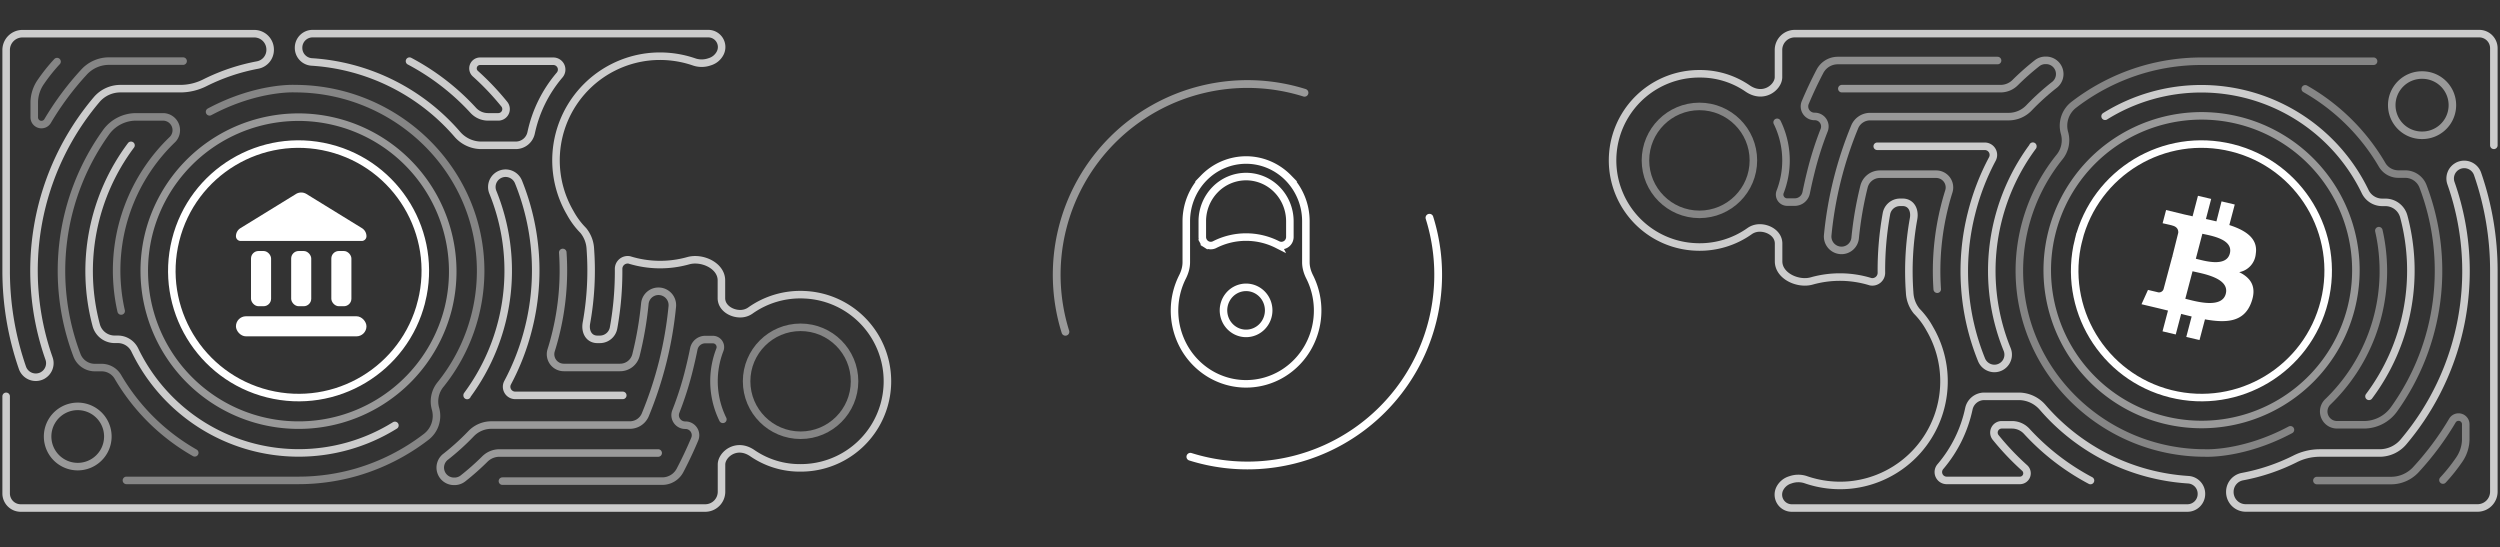 <svg width="498" height="109" viewBox="0 0 498 109" fill="none" xmlns="http://www.w3.org/2000/svg"><rect x="0" y="0" width="498" height="109" fill="#333333" stroke="none"/><path d="M284.747 43.372a37.994 37.994 0 0 1-47.627 47.613" stroke="#fff" stroke-width="1.548" stroke-linecap="round"/><path opacity=".5" d="M212.231 66.093a38.004 38.004 0 0 1 9.396-38.23 37.993 37.993 0 0 1 38.231-9.383" stroke="#fff" stroke-width="1.548" stroke-linecap="round"/><path opacity=".5" d="M89.305 61.39a30.74 30.74 0 1 1-59.651-14.886 30.74 30.74 0 0 1 59.65 14.886v0ZM131.105 90.24h-31.63a4.12 4.12 0 0 0-2.9 1.21 51.146 51.146 0 0 1-4.35 3.85 2.72 2.72 0 0 1-1.69.58h-.06a2.73 2.73 0 0 1-1.66-4.93 48.255 48.255 0 0 0 5-4.53 5.6 5.6 0 0 1 4.09-1.75h27.54a3.332 3.332 0 0 0 3.08-2 75.925 75.925 0 0 0 3.51-10.65 75.331 75.331 0 0 0 1.89-11 2.766 2.766 0 0 0-2.8-3v0a2.729 2.729 0 0 0-2.67 2.46 70.475 70.475 0 0 1-1.76 10.22v0a3.26 3.26 0 0 1-3.22 2.5h-11.16a2.639 2.639 0 0 1-2.53-3.41c.32-1.008.61-2.038.87-3.09a52.836 52.836 0 0 0 1.45-16.41" stroke="#fff" stroke-width="1.5" stroke-linecap="round" stroke-linejoin="round"/><path opacity=".75" d="M26.095 28.95a41.8 41.8 0 0 0-6.92 35.86 3.8 3.8 0 0 0 3.68 2.78h.62a3.771 3.771 0 0 1 3.39 2.15 36.24 36.24 0 0 0 51.8 15" stroke="#fff" stroke-width="1.5" stroke-linecap="round" stroke-linejoin="round"/><path opacity=".4" d="M36.474 12.172h-14.79a6.73 6.73 0 0 0-4.9 2.14 57.737 57.737 0 0 0-7.31 9.82 1.43 1.43 0 0 1-2.65-.73v-3.13a7.31 7.31 0 0 1 1.34-4 35.076 35.076 0 0 1 3.2-4" stroke="#fff" stroke-width="1.5" stroke-linecap="round" stroke-linejoin="round"/><path opacity=".75" d="M93.055 78.78v-.06a41.57 41.57 0 0 0 6.93-14.67v0a41.518 41.518 0 0 0-1.81-25.76 2.751 2.751 0 0 1 2.54-3.79v0a2.78 2.78 0 0 1 2.57 1.75 47.002 47.002 0 0 1 2 29.13 47.312 47.312 0 0 1-4.16 10.84 1.72 1.72 0 0 0 1.51 2.54h21.42" stroke="#fff" stroke-width="1.5" stroke-linecap="round" stroke-linejoin="round"/><path opacity=".4" d="M25.185 95.697h34.29a41.707 41.707 0 0 0 11.6-1.65 42 42 0 0 0 13.79-7 5.26 5.26 0 0 0 1.88-5.65 5.32 5.32 0 0 1 1-4.79 36.14 36.14 0 0 0 8-22.63c0-20.17-16.83-36.32-37-36.32 0 0-7.55-.42-17 4.62" stroke="#fff" stroke-width="1.5" stroke-linecap="round" stroke-linejoin="round"/><path opacity=".4" d="M24.134 61.951a35.607 35.607 0 0 1-.77-5 36.17 36.17 0 0 1 11-29.17 2.65 2.65 0 0 0-1.89-4.5h-5.38a7.381 7.381 0 0 0-6 3.11 47.35 47.35 0 0 0-5.76 44.38 3.81 3.81 0 0 0 3.57 2.45h1.33a3.75 3.75 0 0 1 3.24 1.83 41.471 41.471 0 0 0 15.32 15.15" stroke="#fff" stroke-width="1.5" stroke-linecap="round" stroke-linejoin="round"/><path opacity=".45" d="M143.994 83.53c-.15-.29-.28-.59-.41-.89a17.278 17.278 0 0 1-.17-13 1.492 1.492 0 0 0-.191-1.368 1.499 1.499 0 0 0-1.229-.631h-1.52a2.322 2.322 0 0 0-2.27 1.89 91.943 91.943 0 0 1-.87 3.87 65.602 65.602 0 0 1-2.7 8.55 1.999 1.999 0 0 0 1.89 2.75 2.001 2.001 0 0 1 1.85 2.82 81.172 81.172 0 0 1-2.93 6.21 4.003 4.003 0 0 1-3.54 2.11h-31.82" stroke="#fff" stroke-width="1.5" stroke-linecap="round" stroke-linejoin="round"/><path opacity=".75" d="M8.525 74.771a2.8 2.8 0 0 0 1.24-3.37 52.7 52.7 0 0 1 9.49-51.56 6.2 6.2 0 0 1 4.73-2.18h12a10.93 10.93 0 0 0 4.88-1.2 39.73 39.73 0 0 1 10.46-3.51 3.07 3.07 0 0 0 2.49-3v-.06a3.17 3.17 0 0 0-3.17-3.18H4.475a3.25 3.25 0 0 0-3.25 3.24v44a59 59 0 0 0 3.25 19.33 2.82 2.82 0 0 0 4.06 1.49h-.01Z" stroke="#fff" stroke-width="1.5" stroke-linecap="round" stroke-linejoin="round"/><path opacity=".75" d="M81.575 12.18a47.098 47.098 0 0 1 12.67 9.77 4 4 0 0 0 2.94 1.33h2.07a1.553 1.553 0 0 0 1.397-.873 1.556 1.556 0 0 0-.177-1.638 52.592 52.592 0 0 0-5.77-6.08 1.42 1.42 0 0 1 .93-2.49h14.57a1.661 1.661 0 0 1 1.27 2.75 26.068 26.068 0 0 0-5.67 11.5 3.134 3.134 0 0 1-3.1 2.5h-6.86a6.33 6.33 0 0 1-4.77-2.23 41.81 41.81 0 0 0-29-14.38 2.8 2.8 0 0 1-2.6-2.84v0a2.8 2.8 0 0 1 2.8-2.8h78.8a2.668 2.668 0 0 1 2.671 2.537c.023.454-.071.906-.271 1.313a3.443 3.443 0 0 1-2.11 1.76 4.691 4.691 0 0 1-3 .06 20.94 20.94 0 0 0-8.77-1.09 20.754 20.754 0 0 0-18.833 21.23 20.752 20.752 0 0 0 2.833 9.91 15.503 15.503 0 0 0 2.6 3.5 6.293 6.293 0 0 1 1.4 3.66 58.926 58.926 0 0 1-.78 14.76c-.31 1.7.47 3.26 2.19 3.26h.5a2.772 2.772 0 0 0 2.72-2.29 63.28 63.28 0 0 0 1-11.73 1.8 1.8 0 0 1 .648-1.41 1.802 1.802 0 0 1 1.502-.39 20.701 20.701 0 0 0 11.7.16 5.06 5.06 0 0 1 1.4-.19c2.52 0 5.23 1.64 5.23 4.09v3.54c0 1.92 1.94 3.11 3.74 3.11a3.483 3.483 0 0 0 2-.61 17.188 17.188 0 0 1 10.91-3.16 17.25 17.25 0 0 1-.88 34.48 16.65 16.65 0 0 1-9.52-2.87c-3.27-2.31-6.23.25-6.23 2.19v5.43a3.25 3.25 0 0 1-3.25 3.25H4.145a2.897 2.897 0 0 1-2.061-.845 2.907 2.907 0 0 1-.86-2.055V78.95" stroke="#fff" stroke-width="1.5" stroke-linecap="round" stroke-linejoin="round"/><path opacity=".4" d="M159.475 86.7c5.937 0 10.75-4.814 10.75-10.75 0-5.938-4.813-10.75-10.75-10.75s-10.75 4.812-10.75 10.75c0 5.936 4.813 10.75 10.75 10.75Z" stroke="#fff" stroke-width="1.5" stroke-linecap="round" stroke-linejoin="round"/><path opacity=".5" d="M15.484 92.95a6 6 0 1 0 0-12 6 6 0 0 0 0 12Z" stroke="#fff" stroke-width="1.5" stroke-linecap="round" stroke-linejoin="round"/><path d="M83.969 60.057c-3.373 13.529-17.075 21.759-30.606 18.386C39.84 75.071 31.607 61.37 34.981 47.844c3.371-13.53 17.072-21.761 30.598-18.389 13.53 3.373 21.763 17.075 18.39 30.602Z" stroke="#fff" stroke-width="1.5"/><path opacity=".5" d="M408.695 46.509a30.74 30.74 0 1 1 59.65 14.886 30.74 30.74 0 0 1-59.65-14.886v0ZM366.896 17.66h31.63a4.121 4.121 0 0 0 2.9-1.21 51.13 51.13 0 0 1 4.35-3.85 2.72 2.72 0 0 1 1.69-.58h.06a2.73 2.73 0 0 1 1.66 4.93 48.194 48.194 0 0 0-5 4.53 5.606 5.606 0 0 1-4.09 1.75h-27.54a3.333 3.333 0 0 0-3.08 2 75.925 75.925 0 0 0-3.51 10.65 75.331 75.331 0 0 0-1.89 11 2.766 2.766 0 0 0 2.8 3v0a2.729 2.729 0 0 0 2.67-2.46 70.472 70.472 0 0 1 1.76-10.22v0a3.26 3.26 0 0 1 3.22-2.5h11.16a2.639 2.639 0 0 1 2.53 3.41 48.815 48.815 0 0 0-.87 3.09 52.836 52.836 0 0 0-1.45 16.41" stroke="#fff" stroke-width="1.5" stroke-linecap="round" stroke-linejoin="round"/><path opacity=".75" d="M471.905 78.95a41.803 41.803 0 0 0 6.92-35.86 3.796 3.796 0 0 0-3.68-2.78h-.62a3.771 3.771 0 0 1-3.39-2.15 36.242 36.242 0 0 0-51.8-15" stroke="#fff" stroke-width="1.5" stroke-linecap="round" stroke-linejoin="round"/><path opacity=".4" d="M461.526 95.727h14.79a6.726 6.726 0 0 0 4.9-2.14 57.742 57.742 0 0 0 7.31-9.82 1.428 1.428 0 0 1 2.353-.127c.189.245.293.546.297.857v3.13a7.311 7.311 0 0 1-1.34 4 35.081 35.081 0 0 1-3.2 4" stroke="#fff" stroke-width="1.5" stroke-linecap="round" stroke-linejoin="round"/><path opacity=".75" d="M404.945 29.119v.06a41.57 41.57 0 0 0-6.93 14.67v0a41.522 41.522 0 0 0 1.81 25.76c.171.417.236.87.19 1.318a2.74 2.74 0 0 1-1.438 2.146 2.754 2.754 0 0 1-1.292.326v0a2.78 2.78 0 0 1-2.57-1.75 47.002 47.002 0 0 1-2-29.13 47.312 47.312 0 0 1 4.16-10.84 1.72 1.72 0 0 0-1.51-2.54h-21.42" stroke="#fff" stroke-width="1.5" stroke-linecap="round" stroke-linejoin="round"/><path opacity=".4" d="M472.815 12.198h-34.29c-3.925.001-7.83.556-11.6 1.65a42.004 42.004 0 0 0-13.79 7 5.265 5.265 0 0 0-1.88 5.65 5.318 5.318 0 0 1-1 4.79 36.147 36.147 0 0 0-8 22.63c0 20.17 16.83 36.32 37 36.32 0 0 7.55.42 17-4.62" stroke="#fff" stroke-width="1.5" stroke-linecap="round" stroke-linejoin="round"/><path opacity=".4" d="M473.866 45.947c.375 1.646.632 3.317.77 5a36.17 36.17 0 0 1-11 29.17 2.653 2.653 0 0 0-.546 2.876 2.649 2.649 0 0 0 2.436 1.624h5.38a7.38 7.38 0 0 0 6-3.11 47.348 47.348 0 0 0 5.76-44.38 3.807 3.807 0 0 0-3.57-2.45h-1.33a3.747 3.747 0 0 1-3.24-1.83 41.475 41.475 0 0 0-15.32-15.15" stroke="#fff" stroke-width="1.5" stroke-linecap="round" stroke-linejoin="round"/><path opacity=".45" d="M354.006 24.368c.15.29.28.59.41.89a17.278 17.278 0 0 1 .17 13 1.492 1.492 0 0 0 .191 1.368 1.499 1.499 0 0 0 1.229.632h1.52a2.323 2.323 0 0 0 2.27-1.89c.26-1.287.55-2.577.87-3.87a65.602 65.602 0 0 1 2.7-8.55 1.999 1.999 0 0 0-1.89-2.75 2.002 2.002 0 0 1-2.02-1.842 2.005 2.005 0 0 1 .17-.978c.893-2.12 1.87-4.19 2.93-6.21a4.004 4.004 0 0 1 3.54-2.11h31.82" stroke="#fff" stroke-width="1.5" stroke-linecap="round" stroke-linejoin="round"/><path opacity=".75" d="M489.475 33.127a2.805 2.805 0 0 0-1.24 3.37 52.697 52.697 0 0 1-9.49 51.56 6.197 6.197 0 0 1-4.73 2.18h-12a10.935 10.935 0 0 0-4.88 1.2 39.723 39.723 0 0 1-10.46 3.51 3.07 3.07 0 0 0-2.49 3v.06a3.171 3.171 0 0 0 3.17 3.181h46.17a3.251 3.251 0 0 0 3.25-3.24v-44a58.99 58.99 0 0 0-3.25-19.33 2.808 2.808 0 0 0-1.682-1.694 2.818 2.818 0 0 0-2.378.203h.01Z" stroke="#fff" stroke-width="1.5" stroke-linecap="round" stroke-linejoin="round"/><path opacity=".75" d="M416.425 95.72a47.12 47.12 0 0 1-12.67-9.77 3.998 3.998 0 0 0-2.94-1.33h-2.07a1.551 1.551 0 0 0-1.22 2.51 52.615 52.615 0 0 0 5.77 6.08 1.42 1.42 0 0 1-.93 2.49h-14.57a1.661 1.661 0 0 1-1.27-2.75 26.068 26.068 0 0 0 5.67-11.5 3.134 3.134 0 0 1 3.1-2.5h6.86a6.329 6.329 0 0 1 4.77 2.23 41.821 41.821 0 0 0 29 14.38 2.8 2.8 0 0 1 2.6 2.84v0a2.8 2.8 0 0 1-2.8 2.799h-78.8a2.666 2.666 0 0 1-2.671-2.537 2.674 2.674 0 0 1 .271-1.313 3.443 3.443 0 0 1 2.11-1.76 4.69 4.69 0 0 1 3-.06 20.942 20.942 0 0 0 8.77 1.09 20.754 20.754 0 0 0 18.833-21.23 20.752 20.752 0 0 0-2.833-9.91 15.501 15.501 0 0 0-2.6-3.5 6.293 6.293 0 0 1-1.4-3.66 58.926 58.926 0 0 1 .78-14.76c.31-1.7-.47-3.26-2.19-3.26h-.5a2.772 2.772 0 0 0-2.72 2.29 63.279 63.279 0 0 0-1 11.73 1.8 1.8 0 0 1-.648 1.41 1.802 1.802 0 0 1-1.502.39 20.7 20.7 0 0 0-11.7-.16 5.06 5.06 0 0 1-1.4.19c-2.52 0-5.23-1.64-5.23-4.09v-3.54c0-1.92-1.94-3.11-3.74-3.11a3.483 3.483 0 0 0-2 .61 17.188 17.188 0 0 1-10.91 3.16 17.25 17.25 0 0 1 .88-34.48 16.65 16.65 0 0 1 9.52 2.87c3.27 2.31 6.23-.25 6.23-2.19V9.95a3.252 3.252 0 0 1 3.25-3.25h136.33a2.912 2.912 0 0 1 2.92 2.9v19.35" stroke="#fff" stroke-width="1.5" stroke-linecap="round" stroke-linejoin="round"/><path opacity=".4" d="M338.525 21.2c-5.937 0-10.75 4.812-10.75 10.75 0 5.936 4.813 10.75 10.75 10.75s10.75-4.814 10.75-10.75c0-5.938-4.813-10.75-10.75-10.75Z" stroke="#fff" stroke-width="1.5" stroke-linecap="round" stroke-linejoin="round"/><path opacity=".5" d="M482.516 14.95a6 6 0 1 0 0 11.999 6 6 0 0 0 0-12Z" stroke="#fff" stroke-width="1.5" stroke-linecap="round" stroke-linejoin="round"/><path d="M414.031 47.842c3.373-13.53 17.075-21.76 30.606-18.387 13.523 3.373 21.756 17.074 18.382 30.6-3.371 13.529-17.072 21.76-30.598 18.388-13.529-3.372-21.762-17.075-18.39-30.601Z" stroke="#fff" stroke-width="1.5"/><path d="M449.35 50.552c.474-3.02-1.94-4.644-5.267-5.723l1.08-4.09-2.634-.624-1.018 3.985a90.281 90.281 0 0 0-2.089-.474l1.044-4.003-2.633-.623-1.071 4.09-1.668-.377-3.608-.878-.693 2.634s1.94.421 1.896.448c1.062.254 1.255.921 1.22 1.448l-1.176 4.696c.092.023.183.052.272.088l-.281-.07-1.747 6.53a.95.95 0 0 1-1.194.59l-1.905-.449-1.29 2.853 3.406.808 1.87.456-1.089 4.135 2.634.623 1.079-4.1c.72.194 1.414.36 2.09.519l-1.071 4.073 2.633.623 1.089-4.126c4.459.8 7.812.474 9.226-3.362 1.141-3.09-.053-4.88-2.406-6.04a4.052 4.052 0 0 0 3.301-3.66Zm-5.978 7.98c-.808 3.09-6.25 1.422-8.059.983l1.44-5.478c1.773.44 7.462 1.273 6.619 4.495Zm.808-8.024c-.738 2.818-5.267 1.387-6.769 1.036l1.3-4.977c1.474.351 6.241 1.01 5.469 3.941Z" fill="#fff"/><path d="M254.497 48.734h.001a1.674 1.674 0 0 0 2.234-.703c.138-.253.209-.537.209-.825v-3.13c0-2.355-.915-4.619-2.548-6.29a8.63 8.63 0 0 0-6.173-2.614 8.63 8.63 0 0 0-6.173 2.614 9 9 0 0 0-2.549 6.29v3.13c0 .288.072.572.21.825l.659-.358-.659.358c.138.253.337.468.582.624l.402-.633-.402.633a1.671 1.671 0 0 0 1.652.08h.001a13.833 13.833 0 0 1 6.277-1.51c2.177 0 4.326.517 6.277 1.51Zm5.633 3.508c0 1.051.314 2.044.757 2.922a14.881 14.881 0 0 1 1.58 6.227 14.883 14.883 0 0 1-1.755 7.504 14.444 14.444 0 0 1-5.239 5.536 13.997 13.997 0 0 1-7.253 2.03c-2.551 0-5.056-.7-7.253-2.03a14.444 14.444 0 0 1-5.239-5.536 14.884 14.884 0 0 1-1.756-7.504 14.882 14.882 0 0 1 1.581-6.227c.443-.878.756-1.87.756-2.922v-8.165c0-3.242 1.259-6.347 3.495-8.634a11.768 11.768 0 0 1 8.416-3.568c3.153 0 6.181 1.281 8.416 3.568a12.356 12.356 0 0 1 3.494 8.634v8.165Zm-14.417 13.393c.74.507 1.613.778 2.507.778a4.46 4.46 0 0 0 3.189-1.35 4.633 4.633 0 0 0 1.312-3.238c0-.903-.262-1.788-.754-2.542a4.526 4.526 0 0 0-2.019-1.694 4.424 4.424 0 0 0-2.61-.262 4.475 4.475 0 0 0-2.307 1.26 4.623 4.623 0 0 0-1.227 2.347 4.67 4.67 0 0 0 .255 2.642 4.57 4.57 0 0 0 1.654 2.06Z" stroke="#fff" stroke-width="1.5"/><path d="M58.952 38.645a2 2 0 0 1 2.096 0l11.053 6.802c.559.344.899.953.899 1.609a.944.944 0 0 1-.945.944h-24.11a.944.944 0 0 1-.945-.944c0-.656.34-1.265.899-1.61l11.053-6.8Z" fill="#fff"/><rect x="47" y="63" width="26" height="4" rx="2" fill="#fff"/><rect x="50" y="50" width="4" height="11" rx="1.5" fill="#fff"/><rect x="66" y="50" width="4" height="11" rx="1.5" fill="#fff"/><rect x="58" y="50" width="4" height="11" rx="1.5" fill="#fff"/></svg>